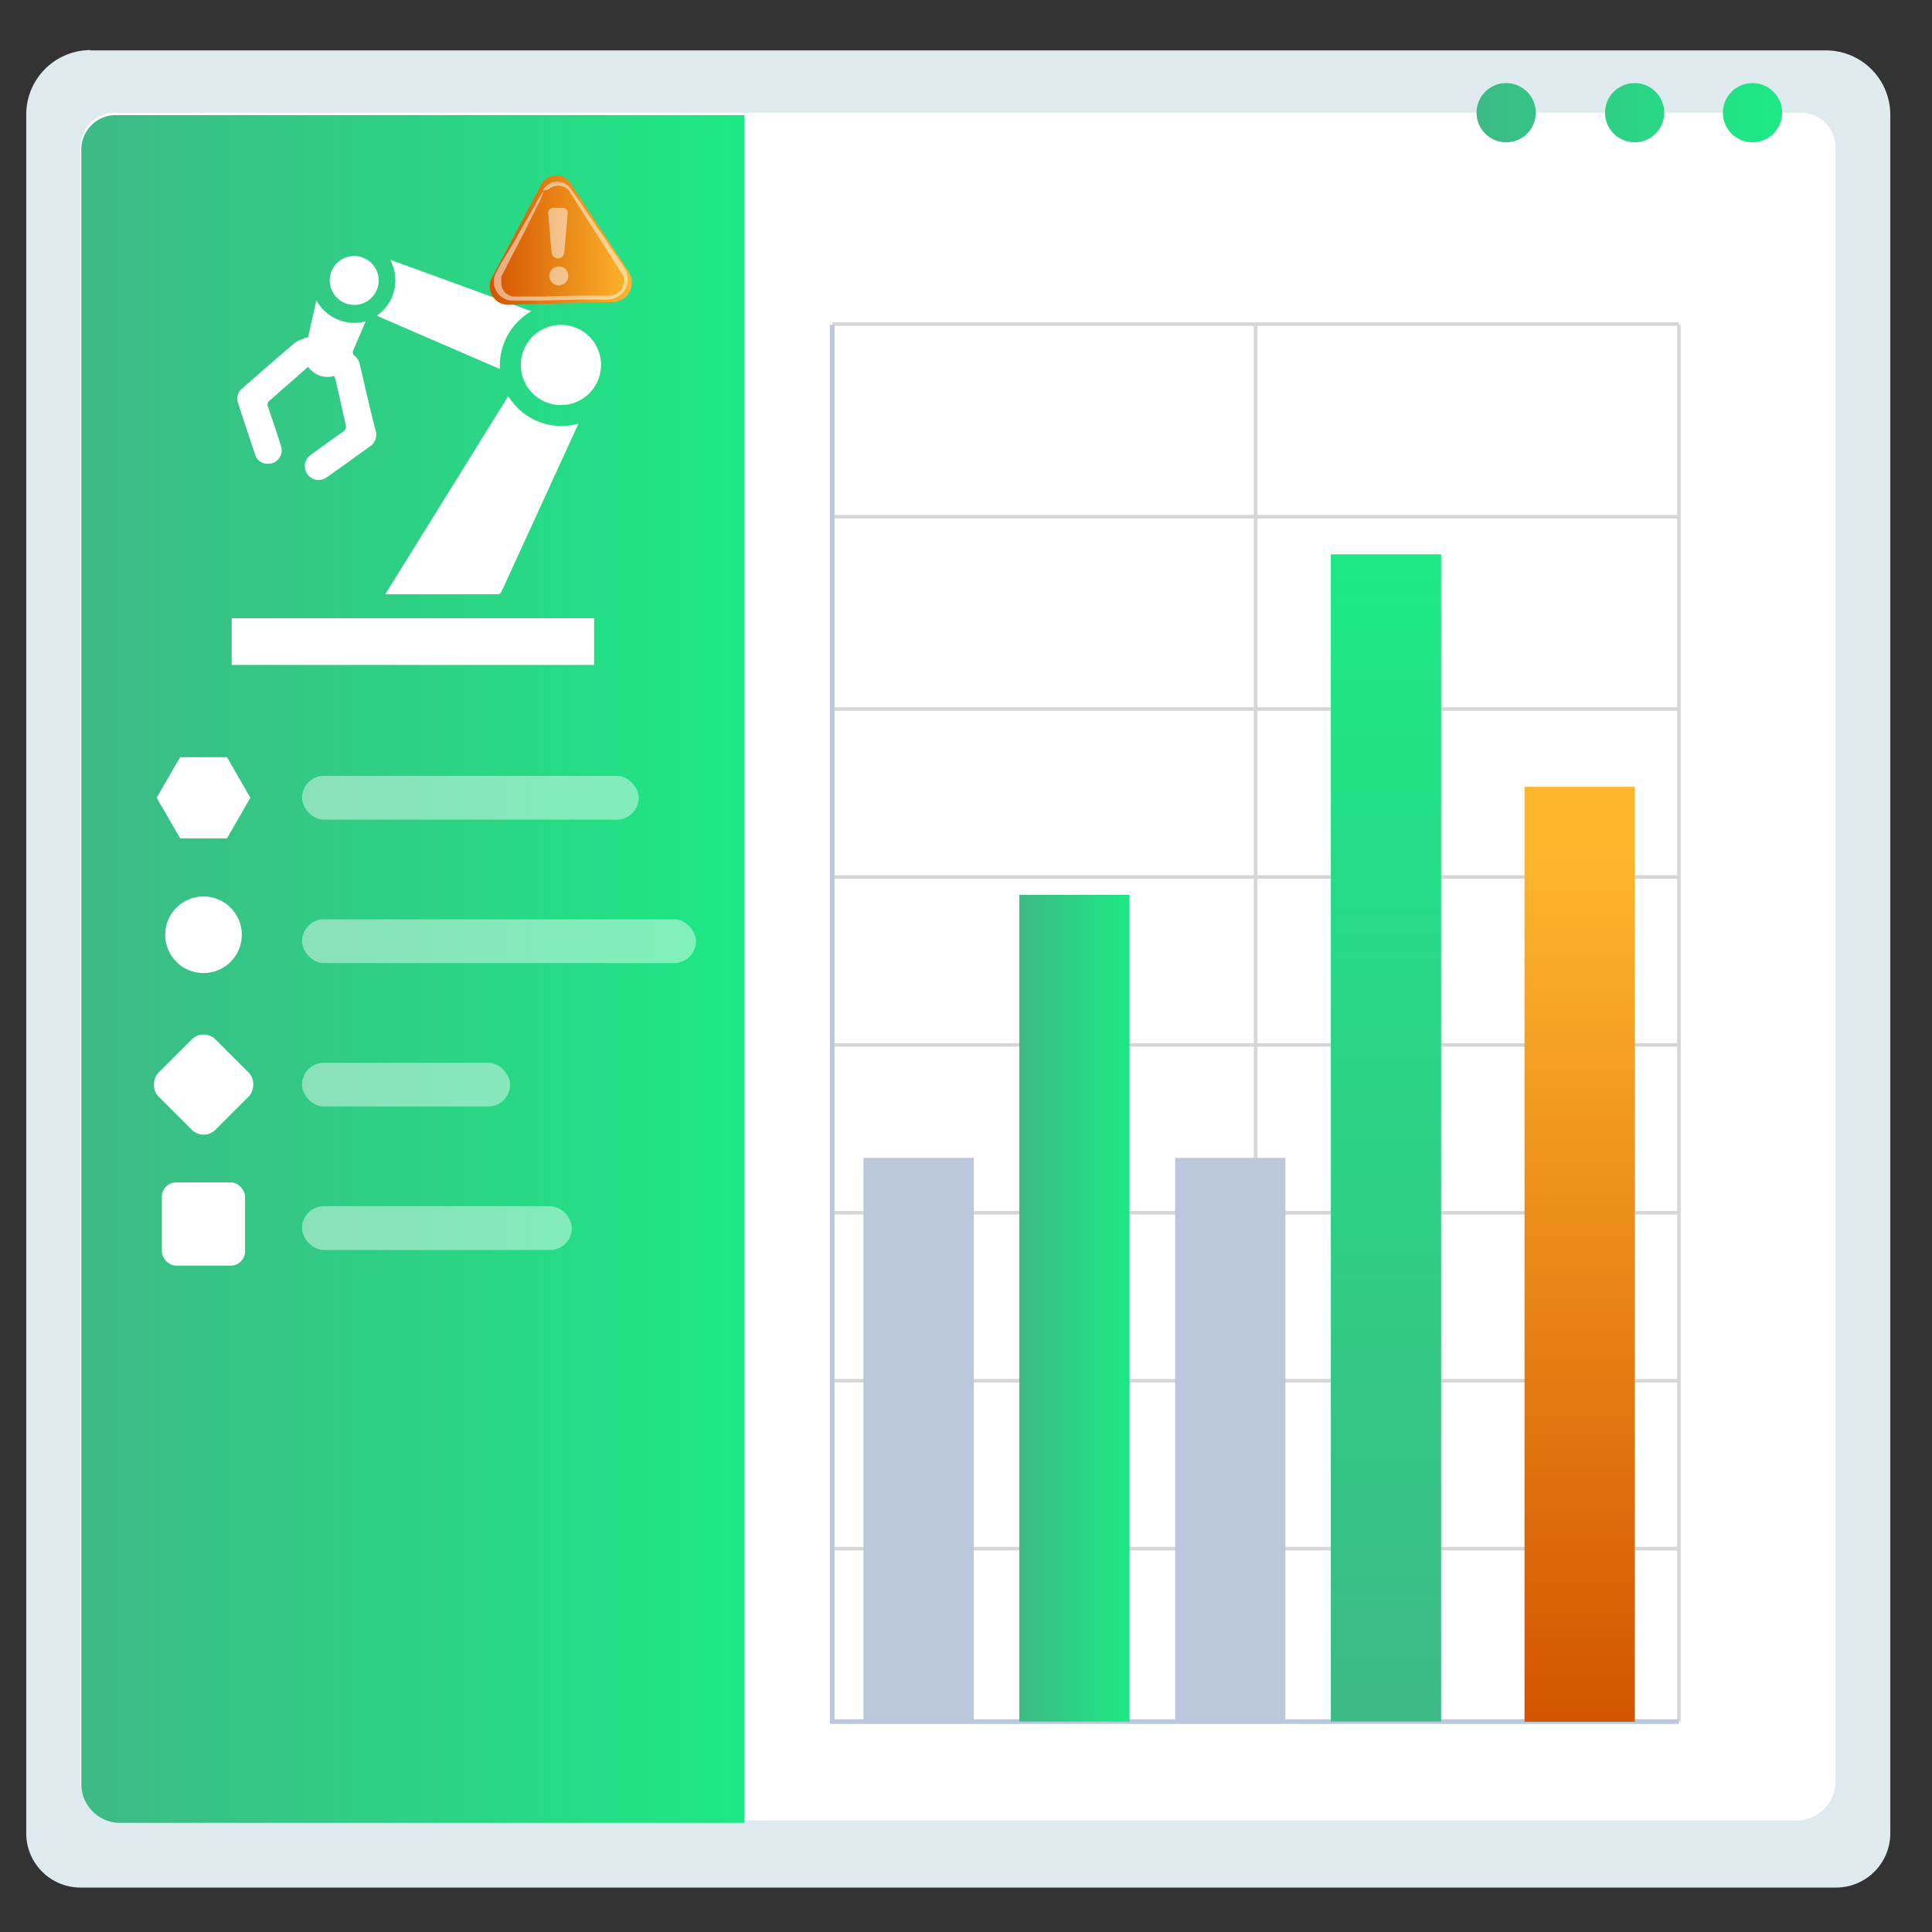 <svg id="Layer_1" data-name="Layer 1" xmlns="http://www.w3.org/2000/svg" xmlns:xlink="http://www.w3.org/1999/xlink" viewBox="0 0 120 120"><rect x="0" y="0" width="120" height="120" fill="#333333" stroke="none"/><defs><style>.cls-1{fill:#dfeaef;}.cls-13,.cls-2{fill:#fff;}.cls-3{fill:url(#linear-gradient);}.cls-4,.cls-5{fill:none;stroke-miterlimit:10;}.cls-4{stroke:#d6d6d6;stroke-width:0.22px;}.cls-5{stroke:#bbc7dc;stroke-width:0.29px;}.cls-6{fill:#bbc7dc;}.cls-7{fill:url(#linear-gradient-4);}.cls-8{fill:url(#linear-gradient-5);}.cls-9{fill:url(#linear-gradient-6);}.cls-10{fill:url(#linear-gradient-7);}.cls-11{fill:url(#linear-gradient-8);}.cls-12,.cls-13{opacity:0.5;}.cls-14{opacity:0.43;}</style><linearGradient id="linear-gradient" x1="91.45" y1="7" x2="109.6" y2="7" gradientUnits="userSpaceOnUse"><stop offset="0" stop-color="#3dba85"/><stop offset="1" stop-color="#1de885"/></linearGradient><linearGradient id="linear-gradient-4" x1="63.31" y1="81.26" x2="70.16" y2="81.26" xlink:href="#linear-gradient"/><linearGradient id="linear-gradient-5" x1="86.09" y1="106.7" x2="86.09" y2="35.48" xlink:href="#linear-gradient"/><linearGradient id="linear-gradient-6" x1="98.11" y1="107.12" x2="98.11" y2="52.79" gradientUnits="userSpaceOnUse"><stop offset="0" stop-color="#d35400"/><stop offset="1" stop-color="#ffb62d"/></linearGradient><linearGradient id="linear-gradient-7" x1="5.05" y1="60.18" x2="46.24" y2="60.18" xlink:href="#linear-gradient"/><linearGradient id="linear-gradient-8" x1="30.42" y1="14.91" x2="39.26" y2="14.91" xlink:href="#linear-gradient-6"/></defs><path class="cls-1" d="M5.59,3.13H113.41a4,4,0,0,1,4,4V113.87a3.37,3.37,0,0,1-3.37,3.37H5a3.37,3.37,0,0,1-3.37-3.37V7.11a4,4,0,0,1,4-4Z"/><path class="cls-2" d="M7.19,7H111.81A2.14,2.14,0,0,1,114,9.14V110.66a2.41,2.41,0,0,1-2.41,2.41H7.45A2.41,2.41,0,0,1,5,110.66V9.14A2.14,2.14,0,0,1,7.19,7Z"/><circle class="cls-3" cx="101.53" cy="7" r="1.84"/><circle class="cls-3" cx="93.55" cy="7" r="1.84"/><circle class="cls-3" cx="108.85" cy="7" r="1.84"/><line class="cls-4" x1="51.69" y1="44.04" x2="104.28" y2="44.04"/><line class="cls-4" x1="51.69" y1="32.09" x2="104.28" y2="32.09"/><line class="cls-4" x1="51.69" y1="20.13" x2="104.28" y2="20.13"/><line class="cls-4" x1="51.69" y1="54.47" x2="104.28" y2="54.47"/><line class="cls-4" x1="51.69" y1="64.9" x2="104.28" y2="64.9"/><line class="cls-4" x1="51.69" y1="75.33" x2="104.28" y2="75.33"/><line class="cls-4" x1="51.69" y1="85.76" x2="104.28" y2="85.76"/><line class="cls-4" x1="51.69" y1="96.19" x2="104.28" y2="96.19"/><line class="cls-4" x1="77.99" y1="106.93" x2="77.99" y2="20.18"/><line class="cls-4" x1="104.28" y1="106.93" x2="104.28" y2="20.18"/><polyline class="cls-5" points="51.69 20.18 51.69 106.93 104.28 106.93"/><rect class="cls-6" x="53.63" y="71.92" width="6.85" height="35.01"/><rect class="cls-7" x="63.31" y="55.58" width="6.85" height="51.35"/><rect class="cls-6" x="72.99" y="71.92" width="6.85" height="35.01"/><rect class="cls-8" x="82.66" y="34.43" width="6.85" height="72.5"/><rect class="cls-9" x="94.69" y="48.87" width="6.85" height="58.07"/><path class="cls-10" d="M46.24,7.15V113.22H7.45a2.41,2.41,0,0,1-2.4-2.41V9.29A2.14,2.14,0,0,1,7.19,7.15Z"/><path class="cls-2" d="M14.39,41.3V38.4H36.9v2.9Z"/><path class="cls-2" d="M31.57,24.6a3.87,3.87,0,0,0,4.34,1.72c0,.09-.06.16-.09.23q-2.32,5.07-4.64,10.13c-.06.13-.1.23-.29.23H24.05l-.12,0Z"/><path class="cls-2" d="M20.75,23.35a1.45,1.45,0,0,1-1.61-.57l-1.25,1.1c-.38.32-.75.66-1.14,1a.3.3,0,0,0-.1.39c.27.81.55,1.62.8,2.43a.83.83,0,0,1-.87,1.1.78.78,0,0,1-.73-.55c-.36-1.07-.72-2.15-1.07-3.24a.79.79,0,0,1,.27-.89c1.09-.95,2.18-1.91,3.29-2.85a3.22,3.22,0,0,1,.8-.33l.51-2.29a2.68,2.68,0,0,0,3.06,1.31c-.26.61-.5,1.19-.75,1.76-.07.17-.08.27.09.4a.91.91,0,0,1,.29.49c.33,1.39.64,2.79,1,4.18a.86.86,0,0,1-.36.94c-.9.64-1.79,1.29-2.69,1.92a.85.85,0,1,1-1-1.39c.68-.49,1.38-1,2.06-1.48a.35.35,0,0,0,.14-.28c-.21-1-.44-2-.67-3Z"/><path class="cls-2" d="M31.05,22.92,23.4,19.61a2.67,2.67,0,0,0,.83-3.48L33,19.33A3.9,3.9,0,0,0,31.05,22.92Z"/><path class="cls-2" d="M37.33,22.68a2.49,2.49,0,1,1-2.45-2.5A2.48,2.48,0,0,1,37.33,22.68Z"/><path class="cls-2" d="M22,18.94a1.53,1.53,0,0,1-1.52-1.5A1.52,1.52,0,1,1,22,18.94Z"/><path class="cls-11" d="M33.63,11.44l-3.08,5.82a1.14,1.14,0,0,0,1,1.67l6.5-.17a1.21,1.21,0,0,0,1-1.87l-3.62-5.53A1.06,1.06,0,0,0,33.63,11.44Z"/><g class="cls-12"><path class="cls-2" d="M33.74,11.86s0-.09.11-.23a1,1,0,0,1,.64-.34,1,1,0,0,1,.54.08,1.19,1.19,0,0,1,.48.44L36.34,13l2.14,3.19.3.46a1.25,1.25,0,0,1-.38,1.76,1.38,1.38,0,0,1-.66.2h-.6l-1.23,0-2.44.06-1.16,0h-.58a1.14,1.14,0,0,1-.59-.24,1.19,1.19,0,0,1-.46-1.08,1.37,1.37,0,0,1,.07-.29l.06-.13.06-.11.23-.43L32,14.92c.53-1,1-1.73,1.27-2.26a5,5,0,0,1,.51-.8,4.66,4.66,0,0,1-.38.87c-.27.55-.66,1.34-1.16,2.32-.25.48-.53,1-.82,1.59l-.22.43-.06.11,0,.1a1.29,1.29,0,0,0,0,.21.88.88,0,0,0,.34.77.9.9,0,0,0,.42.16h.54l1.15,0,2.44-.06,1.23,0,.6,0a1,1,0,0,0,.47-.13,1,1,0,0,0,.43-.82.86.86,0,0,0-.15-.44l-.29-.46-2.07-3.23c-.29-.47-.56-.88-.79-1.25a1,1,0,0,0-.38-.4,1,1,0,0,0-.44-.1.93.93,0,0,0-.6.26C33.8,11.79,33.75,11.87,33.74,11.86Z"/></g><path class="cls-13" d="M34.05,13.27l.21,2.42a.4.4,0,0,0,.38.36h0a.4.4,0,0,0,.41-.36l.21-2.45a.3.3,0,0,0-.32-.33l-.59,0A.32.32,0,0,0,34.05,13.27Z"/><path class="cls-13" d="M35.27,17.31a.59.59,0,1,1-.39-.74A.59.59,0,0,1,35.27,17.31Z"/><g class="cls-14"><rect class="cls-2" x="18.76" y="48.19" width="20.91" height="2.72" rx="1.36"/><rect class="cls-2" x="18.76" y="57.1" width="24.47" height="2.72" rx="1.36"/><rect class="cls-2" x="18.76" y="66.01" width="12.92" height="2.72" rx="1.36"/><rect class="cls-2" x="18.76" y="74.92" width="16.76" height="2.72" rx="1.36"/></g><polygon class="cls-2" points="14.1 47.03 11.19 47.03 9.73 49.55 11.19 52.07 14.1 52.07 15.55 49.55 14.1 47.03"/><circle class="cls-2" cx="12.64" cy="58.06" r="2.38"/><rect class="cls-2" x="10.14" y="64.86" width="5.01" height="5.01" rx="1.04" transform="translate(51.34 10.79) rotate(45)"/><rect class="cls-2" x="10.05" y="73.44" width="5.17" height="5.17" rx="0.89"/></svg>